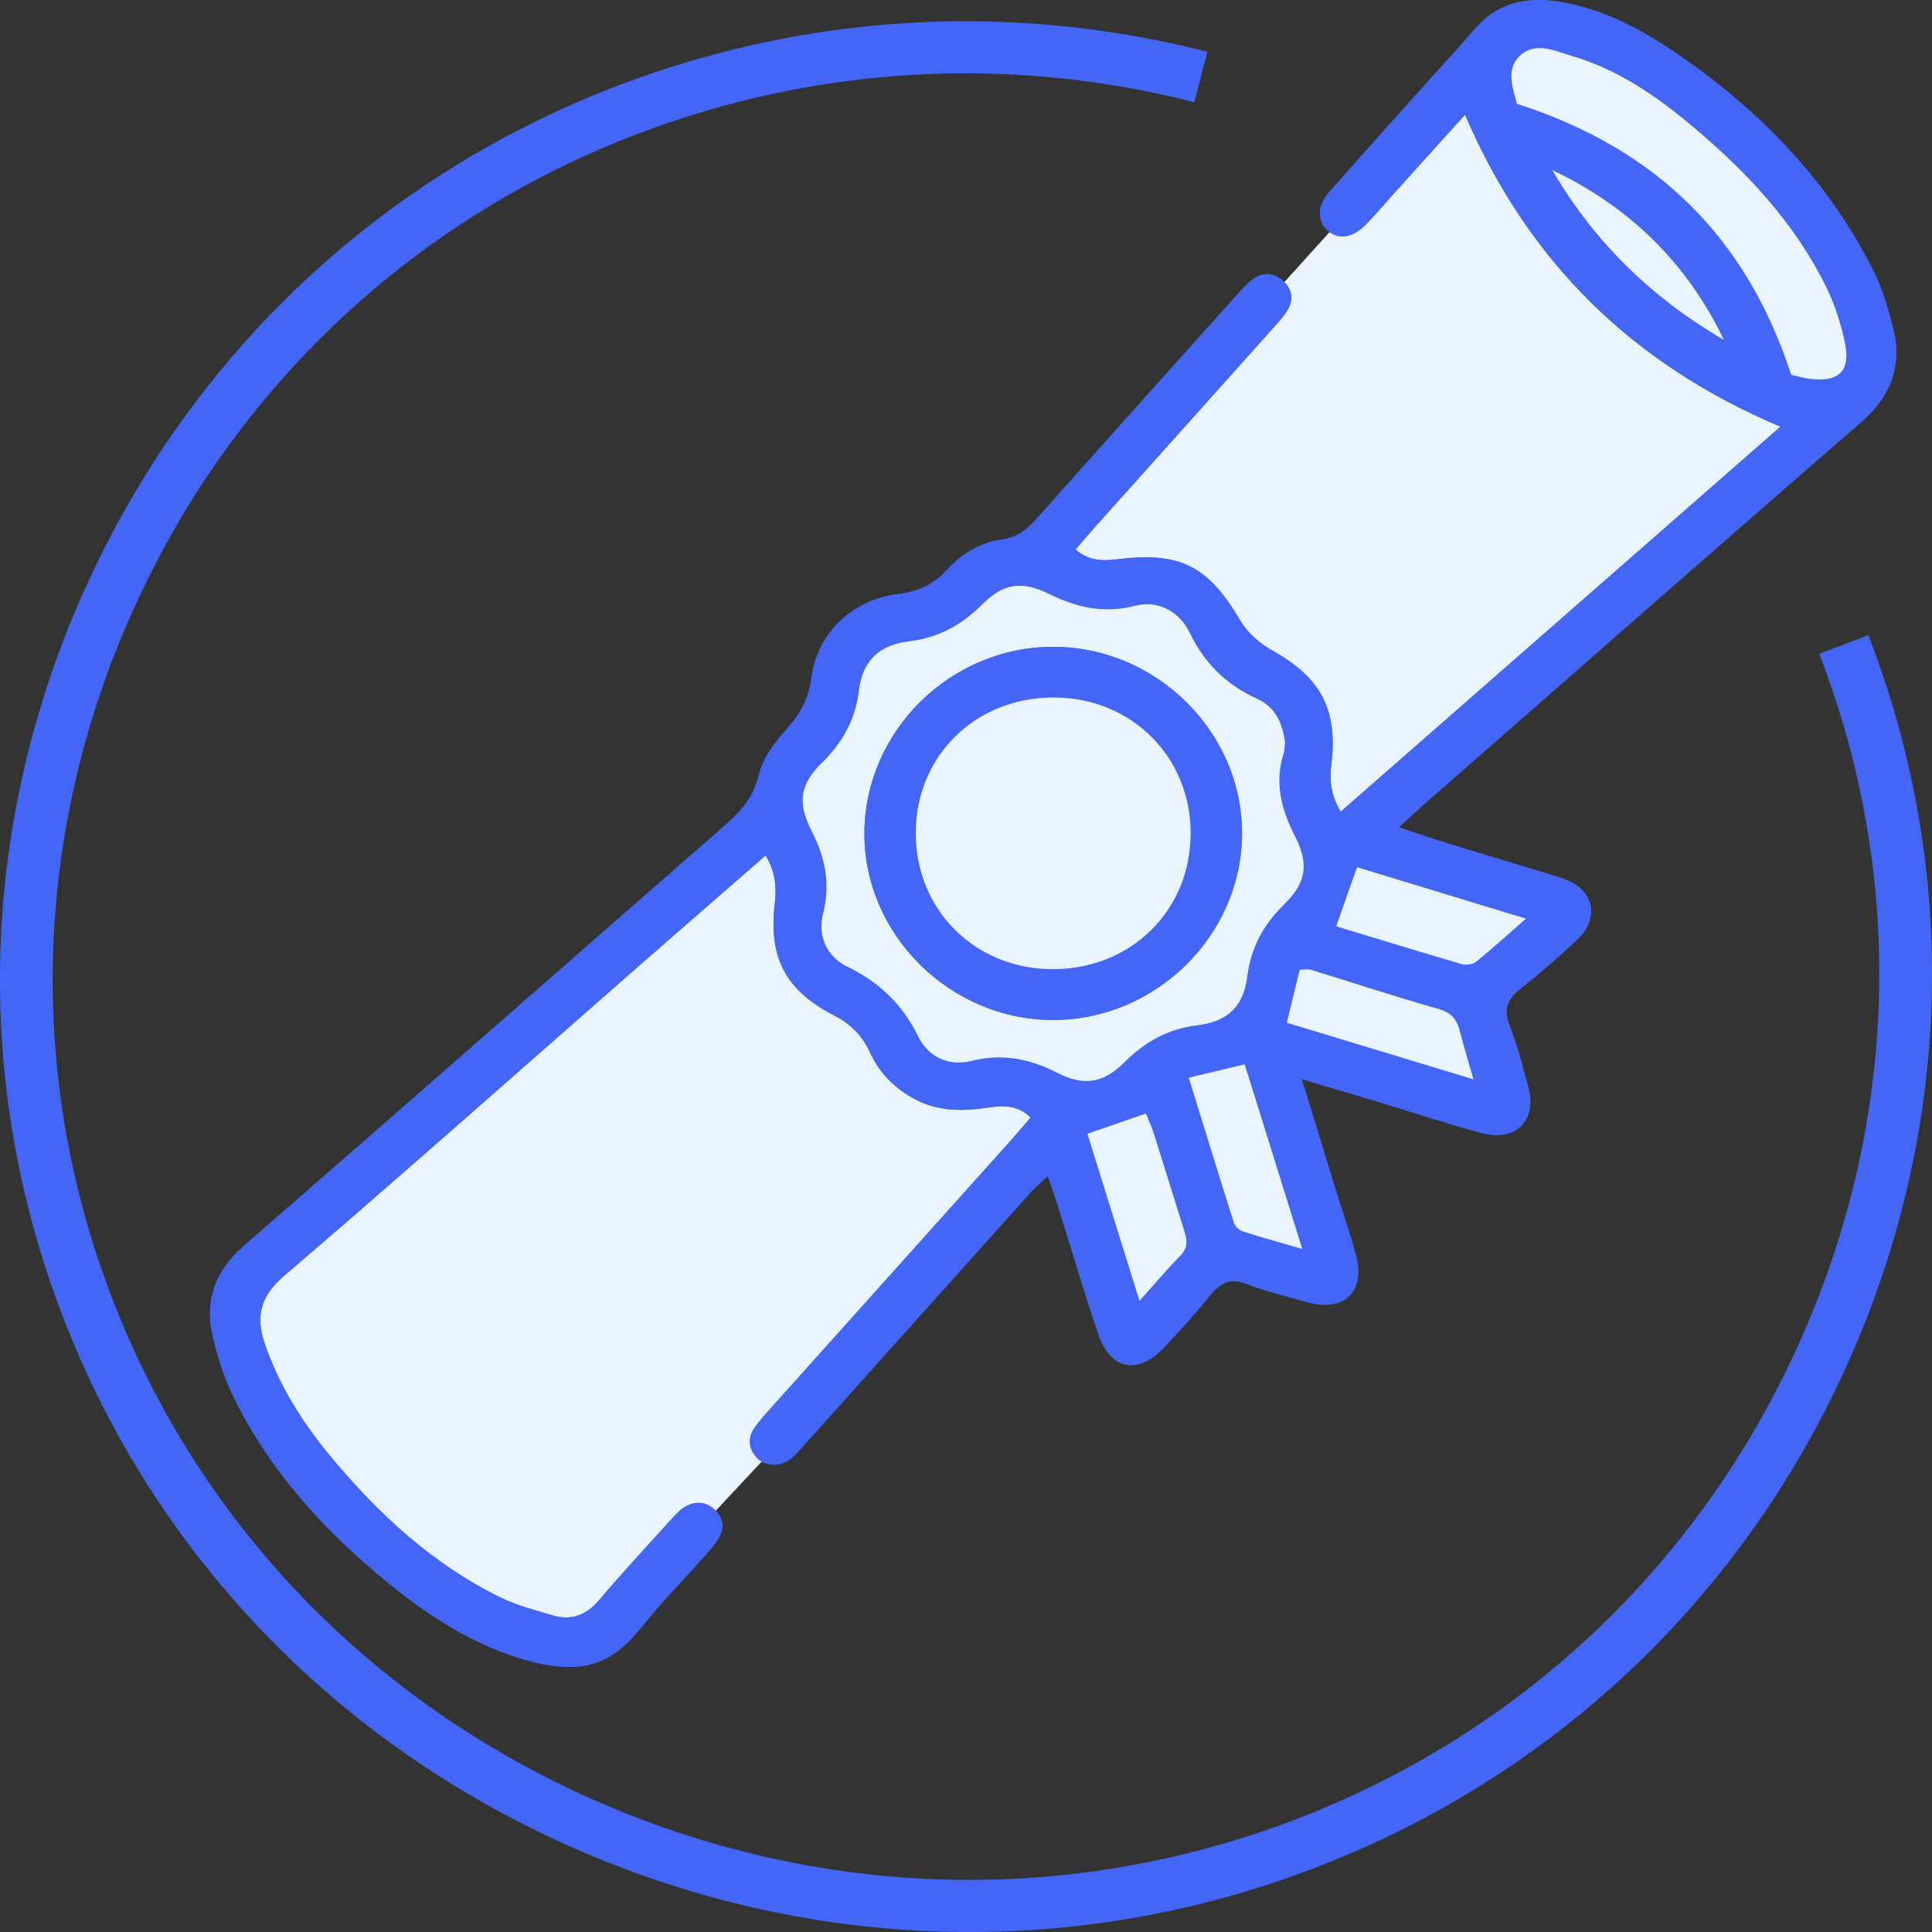 <svg width="30" height="30" viewBox="0 0 30 30" fill="none" xmlns="http://www.w3.org/2000/svg">
<rect x="0" y="0" width="30" height="30" fill="#333333" stroke="none"/>
<g clip-path="url(#clip0_218_120)">
<path d="M15.049 30C12.962 30 10.874 29.563 8.899 28.692C5.222 27.07 2.412 24.152 0.988 20.476C-0.437 16.8 -0.318 12.773 1.322 9.137C2.963 5.502 5.914 2.724 9.632 1.315C12.561 0.207 15.713 0.03 18.749 0.804L18.545 1.587C15.674 0.855 12.693 1.022 9.925 2.07C6.411 3.401 3.621 6.028 2.07 9.466C0.518 12.905 0.406 16.712 1.752 20.187C3.097 23.662 5.754 26.42 9.232 27.954C12.71 29.487 16.56 29.599 20.075 28.268C23.589 26.937 26.379 24.311 27.93 20.872C29.482 17.434 29.594 13.627 28.248 10.152L29.012 9.863C30.437 13.539 30.318 17.566 28.678 21.201C27.038 24.837 24.086 27.615 20.368 29.023C18.647 29.676 16.849 30.001 15.05 30.001L15.049 30Z" fill="#4366F6"/>
<path d="M22.727 1.304L17.167 7.448L10.833 13.881L3.681 19.987C3.681 19.987 3.403 21.478 5.624 23.558C7.845 25.638 9.153 25.558 9.153 25.558L17.085 17.069L21.746 12.138L28.67 6.346C28.67 6.346 24.363 4.942 22.727 1.304Z" fill="#EAF4FE"/>
<path d="M16.7 8.534C16.805 8.413 16.89 8.309 16.98 8.208C17.91 7.169 18.842 6.131 19.771 5.091C19.852 5 19.938 4.91 19.997 4.806C20.085 4.649 20.066 4.493 19.928 4.366C19.777 4.227 19.607 4.223 19.447 4.341C19.35 4.413 19.27 4.509 19.189 4.599C18.158 5.748 17.127 6.897 16.1 8.05C15.952 8.216 15.802 8.343 15.564 8.376C15.215 8.423 14.926 8.604 14.692 8.862C14.49 9.083 14.239 9.189 13.942 9.225C13.226 9.314 12.686 9.838 12.597 10.54C12.557 10.85 12.425 11.088 12.216 11.32C12.033 11.525 11.843 11.772 11.784 12.029C11.705 12.374 11.512 12.593 11.263 12.81C8.771 14.987 6.287 17.172 3.789 19.343C3.328 19.744 3.168 20.214 3.312 20.787C3.383 21.073 3.47 21.36 3.595 21.625C4.163 22.819 5.035 23.775 6.058 24.603C6.651 25.083 7.287 25.498 8.024 25.734C9.095 26.077 9.531 25.799 9.987 25.235C10.293 24.856 10.634 24.506 10.958 24.142C11.03 24.061 11.102 23.978 11.158 23.887C11.253 23.729 11.231 23.573 11.1 23.445C10.968 23.316 10.803 23.306 10.648 23.391C10.557 23.441 10.481 23.527 10.409 23.607C10.037 24.019 9.659 24.426 9.3 24.849C9.099 25.085 8.867 25.169 8.576 25.082C8.304 25 8.023 24.929 7.77 24.805C6.713 24.286 5.872 23.506 5.131 22.614C4.697 22.09 4.337 21.522 4.114 20.876C3.967 20.451 4.032 20.135 4.409 19.812C6.233 18.251 8.027 16.657 9.832 15.075C10.515 14.477 11.199 13.882 11.886 13.284C12.018 13.484 12.066 13.729 12.032 14.02C11.93 14.869 12.193 15.375 12.959 15.771C13.214 15.903 13.392 16.085 13.509 16.341C13.661 16.671 13.905 16.913 14.233 17.081C14.593 17.264 14.969 17.254 15.351 17.197C15.585 17.162 15.808 17.158 16.003 17.352C15.909 17.462 15.824 17.566 15.734 17.666C14.496 19.048 13.258 20.428 12.02 21.809C11.92 21.92 11.818 22.029 11.73 22.149C11.612 22.309 11.611 22.476 11.747 22.629C11.869 22.767 12.1 22.784 12.266 22.659C12.363 22.586 12.441 22.489 12.521 22.399C13.679 21.108 14.835 19.816 15.992 18.526C16.068 18.442 16.155 18.368 16.269 18.258C16.332 18.442 16.382 18.579 16.425 18.718C16.635 19.386 16.832 20.058 17.056 20.72C17.244 21.272 17.67 21.352 18.075 20.923C18.326 20.657 18.571 20.385 18.802 20.102C18.959 19.909 19.114 19.841 19.363 19.938C19.667 20.055 19.985 20.131 20.3 20.219C20.874 20.38 21.21 20.052 21.052 19.478C20.952 19.115 20.827 18.759 20.716 18.398C20.555 17.876 20.396 17.352 20.214 16.756C20.657 16.888 21.03 16.997 21.401 17.109C21.934 17.27 22.463 17.448 23.001 17.591C23.534 17.734 23.872 17.398 23.731 16.884C23.642 16.56 23.56 16.231 23.438 15.919C23.343 15.674 23.401 15.519 23.597 15.363C23.905 15.118 24.204 14.861 24.489 14.591C24.791 14.307 24.773 13.932 24.457 13.731C24.345 13.66 24.209 13.621 24.08 13.582C23.561 13.421 23.039 13.269 22.519 13.108C22.265 13.031 22.014 12.944 21.719 12.847C21.883 12.697 22 12.586 22.121 12.48C24.376 10.506 26.626 8.526 28.89 6.563C29.378 6.14 29.547 5.654 29.385 5.05C29.309 4.765 29.225 4.476 29.094 4.215C28.396 2.817 27.339 1.726 26.055 0.844C25.492 0.458 24.893 0.137 24.206 0.026C23.688 -0.058 23.233 0.052 22.882 0.47C22.664 0.728 22.431 0.975 22.206 1.227C21.682 1.813 21.156 2.395 20.637 2.986C20.456 3.192 20.453 3.421 20.601 3.565C20.767 3.728 20.994 3.704 21.208 3.486C21.369 3.322 21.517 3.145 21.671 2.974C22.031 2.575 22.391 2.176 22.749 1.78C23.728 4.063 25.347 5.655 27.647 6.625C25.365 8.622 23.095 10.611 20.819 12.603C20.686 12.39 20.637 12.153 20.67 11.893C20.78 11.018 20.515 10.525 19.746 10.095C19.555 9.989 19.367 9.821 19.258 9.635C18.758 8.79 18.334 8.563 17.348 8.684C17.125 8.711 16.914 8.715 16.699 8.533L16.7 8.534Z" fill="#4366F6"/>
<path d="M16.7 8.534C16.915 8.716 17.125 8.711 17.349 8.685C18.335 8.564 18.76 8.791 19.259 9.636C19.368 9.821 19.556 9.989 19.747 10.096C20.515 10.525 20.782 11.019 20.671 11.893C20.637 12.154 20.687 12.391 20.82 12.604C23.095 10.612 25.365 8.623 27.648 6.625C25.348 5.655 23.729 4.063 22.749 1.781C22.392 2.177 22.032 2.576 21.672 2.974C21.517 3.145 21.37 3.323 21.209 3.487C20.995 3.704 20.769 3.729 20.602 3.566C20.454 3.421 20.457 3.193 20.638 2.986C21.157 2.396 21.683 1.813 22.206 1.228C22.432 0.976 22.665 0.729 22.883 0.47C23.234 0.053 23.689 -0.057 24.207 0.027C24.894 0.138 25.494 0.458 26.055 0.845C27.34 1.728 28.396 2.817 29.095 4.215C29.226 4.477 29.31 4.766 29.386 5.05C29.548 5.654 29.378 6.141 28.891 6.564C26.626 8.527 24.377 10.507 22.122 12.481C22.001 12.587 21.883 12.699 21.72 12.847C22.015 12.944 22.265 13.032 22.52 13.109C23.039 13.269 23.561 13.422 24.081 13.582C24.21 13.622 24.345 13.662 24.458 13.732C24.774 13.932 24.793 14.307 24.49 14.592C24.204 14.861 23.905 15.118 23.598 15.363C23.402 15.52 23.343 15.675 23.439 15.92C23.561 16.233 23.643 16.561 23.732 16.885C23.872 17.399 23.535 17.735 23.002 17.592C22.464 17.448 21.935 17.27 21.402 17.11C21.031 16.997 20.658 16.889 20.215 16.757C20.397 17.354 20.555 17.877 20.717 18.399C20.828 18.759 20.952 19.116 21.053 19.479C21.21 20.052 20.874 20.381 20.301 20.22C19.987 20.132 19.668 20.056 19.364 19.939C19.115 19.842 18.959 19.91 18.802 20.103C18.572 20.386 18.327 20.658 18.075 20.924C17.671 21.352 17.245 21.272 17.057 20.721C16.832 20.059 16.636 19.386 16.426 18.719C16.382 18.58 16.333 18.443 16.27 18.259C16.156 18.368 16.069 18.443 15.993 18.527C14.835 19.817 13.679 21.108 12.522 22.399C12.441 22.49 12.363 22.587 12.267 22.66C12.1 22.785 11.871 22.767 11.748 22.63C11.611 22.477 11.613 22.31 11.731 22.15C11.819 22.03 11.921 21.921 12.02 21.81C13.258 20.428 14.497 19.048 15.735 17.667C15.825 17.566 15.91 17.462 16.004 17.353C15.809 17.159 15.586 17.163 15.352 17.198C14.97 17.255 14.594 17.265 14.234 17.081C13.905 16.914 13.661 16.672 13.51 16.342C13.393 16.085 13.215 15.903 12.96 15.772C12.193 15.376 11.931 14.869 12.033 14.021C12.067 13.73 12.018 13.485 11.887 13.285C11.201 13.884 10.516 14.479 9.833 15.076C8.027 16.658 6.233 18.252 4.41 19.813C4.033 20.136 3.968 20.452 4.115 20.877C4.338 21.524 4.698 22.091 5.132 22.614C5.873 23.507 6.714 24.287 7.771 24.806C8.023 24.931 8.305 25.001 8.577 25.083C8.868 25.17 9.1 25.086 9.301 24.85C9.66 24.427 10.037 24.02 10.41 23.608C10.482 23.529 10.557 23.442 10.649 23.392C10.803 23.307 10.969 23.316 11.101 23.446C11.232 23.574 11.254 23.73 11.158 23.888C11.103 23.979 11.03 24.062 10.959 24.143C10.635 24.507 10.293 24.856 9.987 25.236C9.532 25.8 9.096 26.079 8.025 25.734C7.288 25.498 6.652 25.083 6.058 24.603C5.035 23.776 4.164 22.821 3.596 21.626C3.47 21.361 3.384 21.074 3.313 20.788C3.169 20.215 3.329 19.745 3.79 19.344C6.287 17.173 8.771 14.987 11.264 12.811C11.512 12.594 11.705 12.375 11.785 12.03C11.844 11.773 12.033 11.526 12.217 11.321C12.425 11.089 12.557 10.851 12.598 10.541C12.687 9.839 13.226 9.315 13.943 9.226C14.241 9.189 14.491 9.084 14.693 8.862C14.927 8.605 15.216 8.423 15.565 8.377C15.803 8.345 15.953 8.217 16.101 8.051C17.128 6.898 18.159 5.75 19.19 4.6C19.271 4.51 19.351 4.414 19.448 4.342C19.608 4.223 19.778 4.227 19.929 4.367C20.067 4.493 20.087 4.651 19.998 4.807C19.939 4.911 19.852 5.001 19.772 5.092C18.842 6.131 17.912 7.169 16.981 8.209C16.891 8.309 16.805 8.413 16.701 8.535L16.7 8.534ZM19.953 11.527C19.918 11.239 19.806 10.979 19.52 10.85C19.039 10.633 18.7 10.296 18.471 9.823C18.307 9.483 17.974 9.316 17.624 9.406C17.142 9.53 16.715 9.432 16.286 9.221C15.866 9.014 15.578 9.056 15.249 9.385C14.931 9.703 14.571 9.903 14.112 9.958C13.648 10.013 13.393 10.261 13.338 10.714C13.282 11.167 13.087 11.525 12.764 11.841C12.419 12.179 12.378 12.461 12.601 12.9C12.81 13.312 12.897 13.723 12.779 14.185C12.691 14.531 12.833 14.852 13.153 15.008C13.652 15.252 14.012 15.595 14.255 16.093C14.41 16.412 14.732 16.561 15.082 16.473C15.565 16.352 15.992 16.442 16.419 16.659C16.828 16.867 17.128 16.823 17.456 16.497C17.774 16.18 18.129 15.975 18.59 15.92C19.065 15.862 19.307 15.627 19.365 15.165C19.422 14.711 19.618 14.355 19.941 14.039C20.286 13.702 20.326 13.414 20.105 12.979C19.895 12.568 19.785 12.151 19.932 11.696C19.948 11.646 19.945 11.589 19.951 11.526L19.953 11.527ZM23.553 1.61C25.725 2.31 27.118 3.684 27.813 5.819C27.883 5.835 28 5.871 28.119 5.884C28.561 5.933 28.738 5.76 28.648 5.321C28.585 5.021 28.488 4.72 28.352 4.446C27.866 3.461 27.125 2.672 26.29 1.969C25.729 1.497 25.125 1.078 24.406 0.867C24.139 0.789 23.835 0.639 23.595 0.872C23.372 1.09 23.501 1.378 23.553 1.61ZM19.982 15.881C20.945 16.173 21.881 16.456 22.881 16.76C22.798 16.467 22.727 16.241 22.67 16.013C22.624 15.827 22.536 15.722 22.333 15.665C21.67 15.477 21.015 15.261 20.356 15.059C20.308 15.045 20.252 15.058 20.183 15.058C20.119 15.32 20.058 15.574 19.983 15.881H19.982ZM19.328 16.528C19.035 16.597 18.767 16.661 18.458 16.735C18.696 17.503 18.923 18.246 19.159 18.986C19.176 19.041 19.24 19.103 19.295 19.122C19.583 19.215 19.874 19.294 20.221 19.394C19.908 18.391 19.621 17.469 19.327 16.528L19.328 16.528ZM17.694 20.199C17.94 19.925 18.129 19.7 18.334 19.49C18.463 19.357 18.425 19.226 18.38 19.082C18.223 18.584 18.07 18.085 17.911 17.587C17.878 17.481 17.828 17.379 17.793 17.291C17.47 17.402 17.183 17.502 16.884 17.605C17.15 18.457 17.409 19.286 17.694 20.199H17.694ZM20.748 14.383C21.402 14.582 22.049 14.782 22.699 14.971C22.765 14.991 22.87 14.975 22.922 14.933C23.171 14.731 23.409 14.514 23.694 14.265C22.778 13.986 21.924 13.726 21.071 13.466C20.963 13.769 20.866 14.046 20.748 14.383H20.748ZM26.769 5.279C26.2 4.089 25.307 3.212 24.105 2.642C24.753 3.754 25.646 4.624 26.769 5.279Z" fill="#4366F6"/>
<path d="M19.953 11.527C19.946 11.59 19.95 11.647 19.933 11.697C19.787 12.152 19.896 12.569 20.107 12.98C20.328 13.414 20.287 13.702 19.943 14.04C19.62 14.356 19.424 14.712 19.367 15.165C19.308 15.627 19.067 15.863 18.591 15.921C18.131 15.976 17.776 16.18 17.457 16.498C17.129 16.824 16.828 16.868 16.421 16.66C15.993 16.442 15.567 16.352 15.083 16.474C14.733 16.562 14.412 16.413 14.257 16.093C14.014 15.595 13.654 15.252 13.154 15.008C12.835 14.852 12.692 14.531 12.781 14.185C12.899 13.724 12.812 13.312 12.602 12.901C12.379 12.463 12.42 12.18 12.766 11.842C13.089 11.526 13.284 11.167 13.339 10.715C13.395 10.262 13.651 10.014 14.114 9.959C14.572 9.904 14.932 9.705 15.251 9.386C15.579 9.057 15.867 9.014 16.288 9.222C16.716 9.433 17.143 9.531 17.626 9.407C17.975 9.317 18.308 9.484 18.473 9.824C18.702 10.297 19.04 10.634 19.521 10.851C19.808 10.98 19.919 11.24 19.954 11.528L19.953 11.527ZM16.352 10.044C14.761 10.044 13.435 11.349 13.423 12.923C13.41 14.507 14.751 15.84 16.357 15.838C17.945 15.836 19.275 14.529 19.286 12.958C19.298 11.374 17.958 10.043 16.352 10.044Z" fill="#EAF4FE"/>
<path d="M23.553 1.611C23.501 1.379 23.372 1.09 23.595 0.872C23.835 0.638 24.139 0.788 24.406 0.868C25.126 1.079 25.729 1.497 26.29 1.969C27.125 2.672 27.866 3.461 28.352 4.446C28.488 4.72 28.585 5.021 28.648 5.321C28.738 5.76 28.561 5.933 28.119 5.884C28 5.871 27.883 5.835 27.813 5.819C27.118 3.685 25.725 2.31 23.553 1.611Z" fill="#EAF4FE"/>
<path d="M19.982 15.881C20.057 15.574 20.118 15.32 20.182 15.058C20.252 15.058 20.308 15.045 20.355 15.059C21.014 15.261 21.669 15.478 22.332 15.665C22.535 15.722 22.623 15.828 22.669 16.013C22.726 16.241 22.797 16.467 22.88 16.76C21.88 16.456 20.944 16.173 19.982 15.881H19.982Z" fill="#EAF4FE"/>
<path d="M19.328 16.528C19.622 17.468 19.909 18.39 20.222 19.394C19.876 19.293 19.584 19.214 19.296 19.121C19.241 19.104 19.177 19.041 19.16 18.985C18.924 18.246 18.697 17.503 18.459 16.734C18.767 16.66 19.035 16.597 19.329 16.527L19.328 16.528Z" fill="#EAF4FE"/>
<path d="M17.694 20.199C17.41 19.286 17.151 18.457 16.885 17.605C17.184 17.502 17.47 17.402 17.793 17.291C17.828 17.379 17.878 17.481 17.912 17.587C18.07 18.085 18.223 18.584 18.38 19.082C18.426 19.226 18.464 19.357 18.335 19.49C18.13 19.701 17.94 19.926 17.695 20.199H17.694Z" fill="#EAF4FE"/>
<path d="M20.748 14.384C20.867 14.046 20.965 13.769 21.072 13.466C21.925 13.726 22.779 13.986 23.695 14.265C23.41 14.514 23.172 14.731 22.923 14.933C22.871 14.975 22.766 14.991 22.7 14.971C22.049 14.781 21.403 14.582 20.749 14.384H20.748Z" fill="#EAF4FE"/>
<path d="M26.769 5.279C25.646 4.624 24.752 3.754 24.105 2.642C25.307 3.212 26.2 4.089 26.769 5.279Z" fill="#EAF4FE"/>
<path d="M16.352 10.044C17.958 10.043 19.297 11.374 19.286 12.958C19.275 14.529 17.945 15.836 16.357 15.838C14.752 15.84 13.41 14.507 13.423 12.923C13.435 11.349 14.761 10.044 16.352 10.044ZM18.488 12.944C18.49 11.757 17.575 10.84 16.379 10.831C15.152 10.822 14.221 11.73 14.219 12.935C14.217 14.123 15.133 15.041 16.328 15.049C17.551 15.057 18.486 14.147 18.488 12.944H18.488Z" fill="#4366F6"/>
<path d="M18.488 12.944C18.486 14.148 17.552 15.058 16.329 15.049C15.133 15.041 14.218 14.123 14.22 12.935C14.222 11.73 15.153 10.822 16.38 10.831C17.575 10.839 18.491 11.757 18.489 12.944H18.488Z" fill="#EAF4FE"/>
</g>
<defs>
<clipPath id="clip0_218_120">
<rect width="30" height="30" fill="white"/>
</clipPath>
</defs>
</svg>
